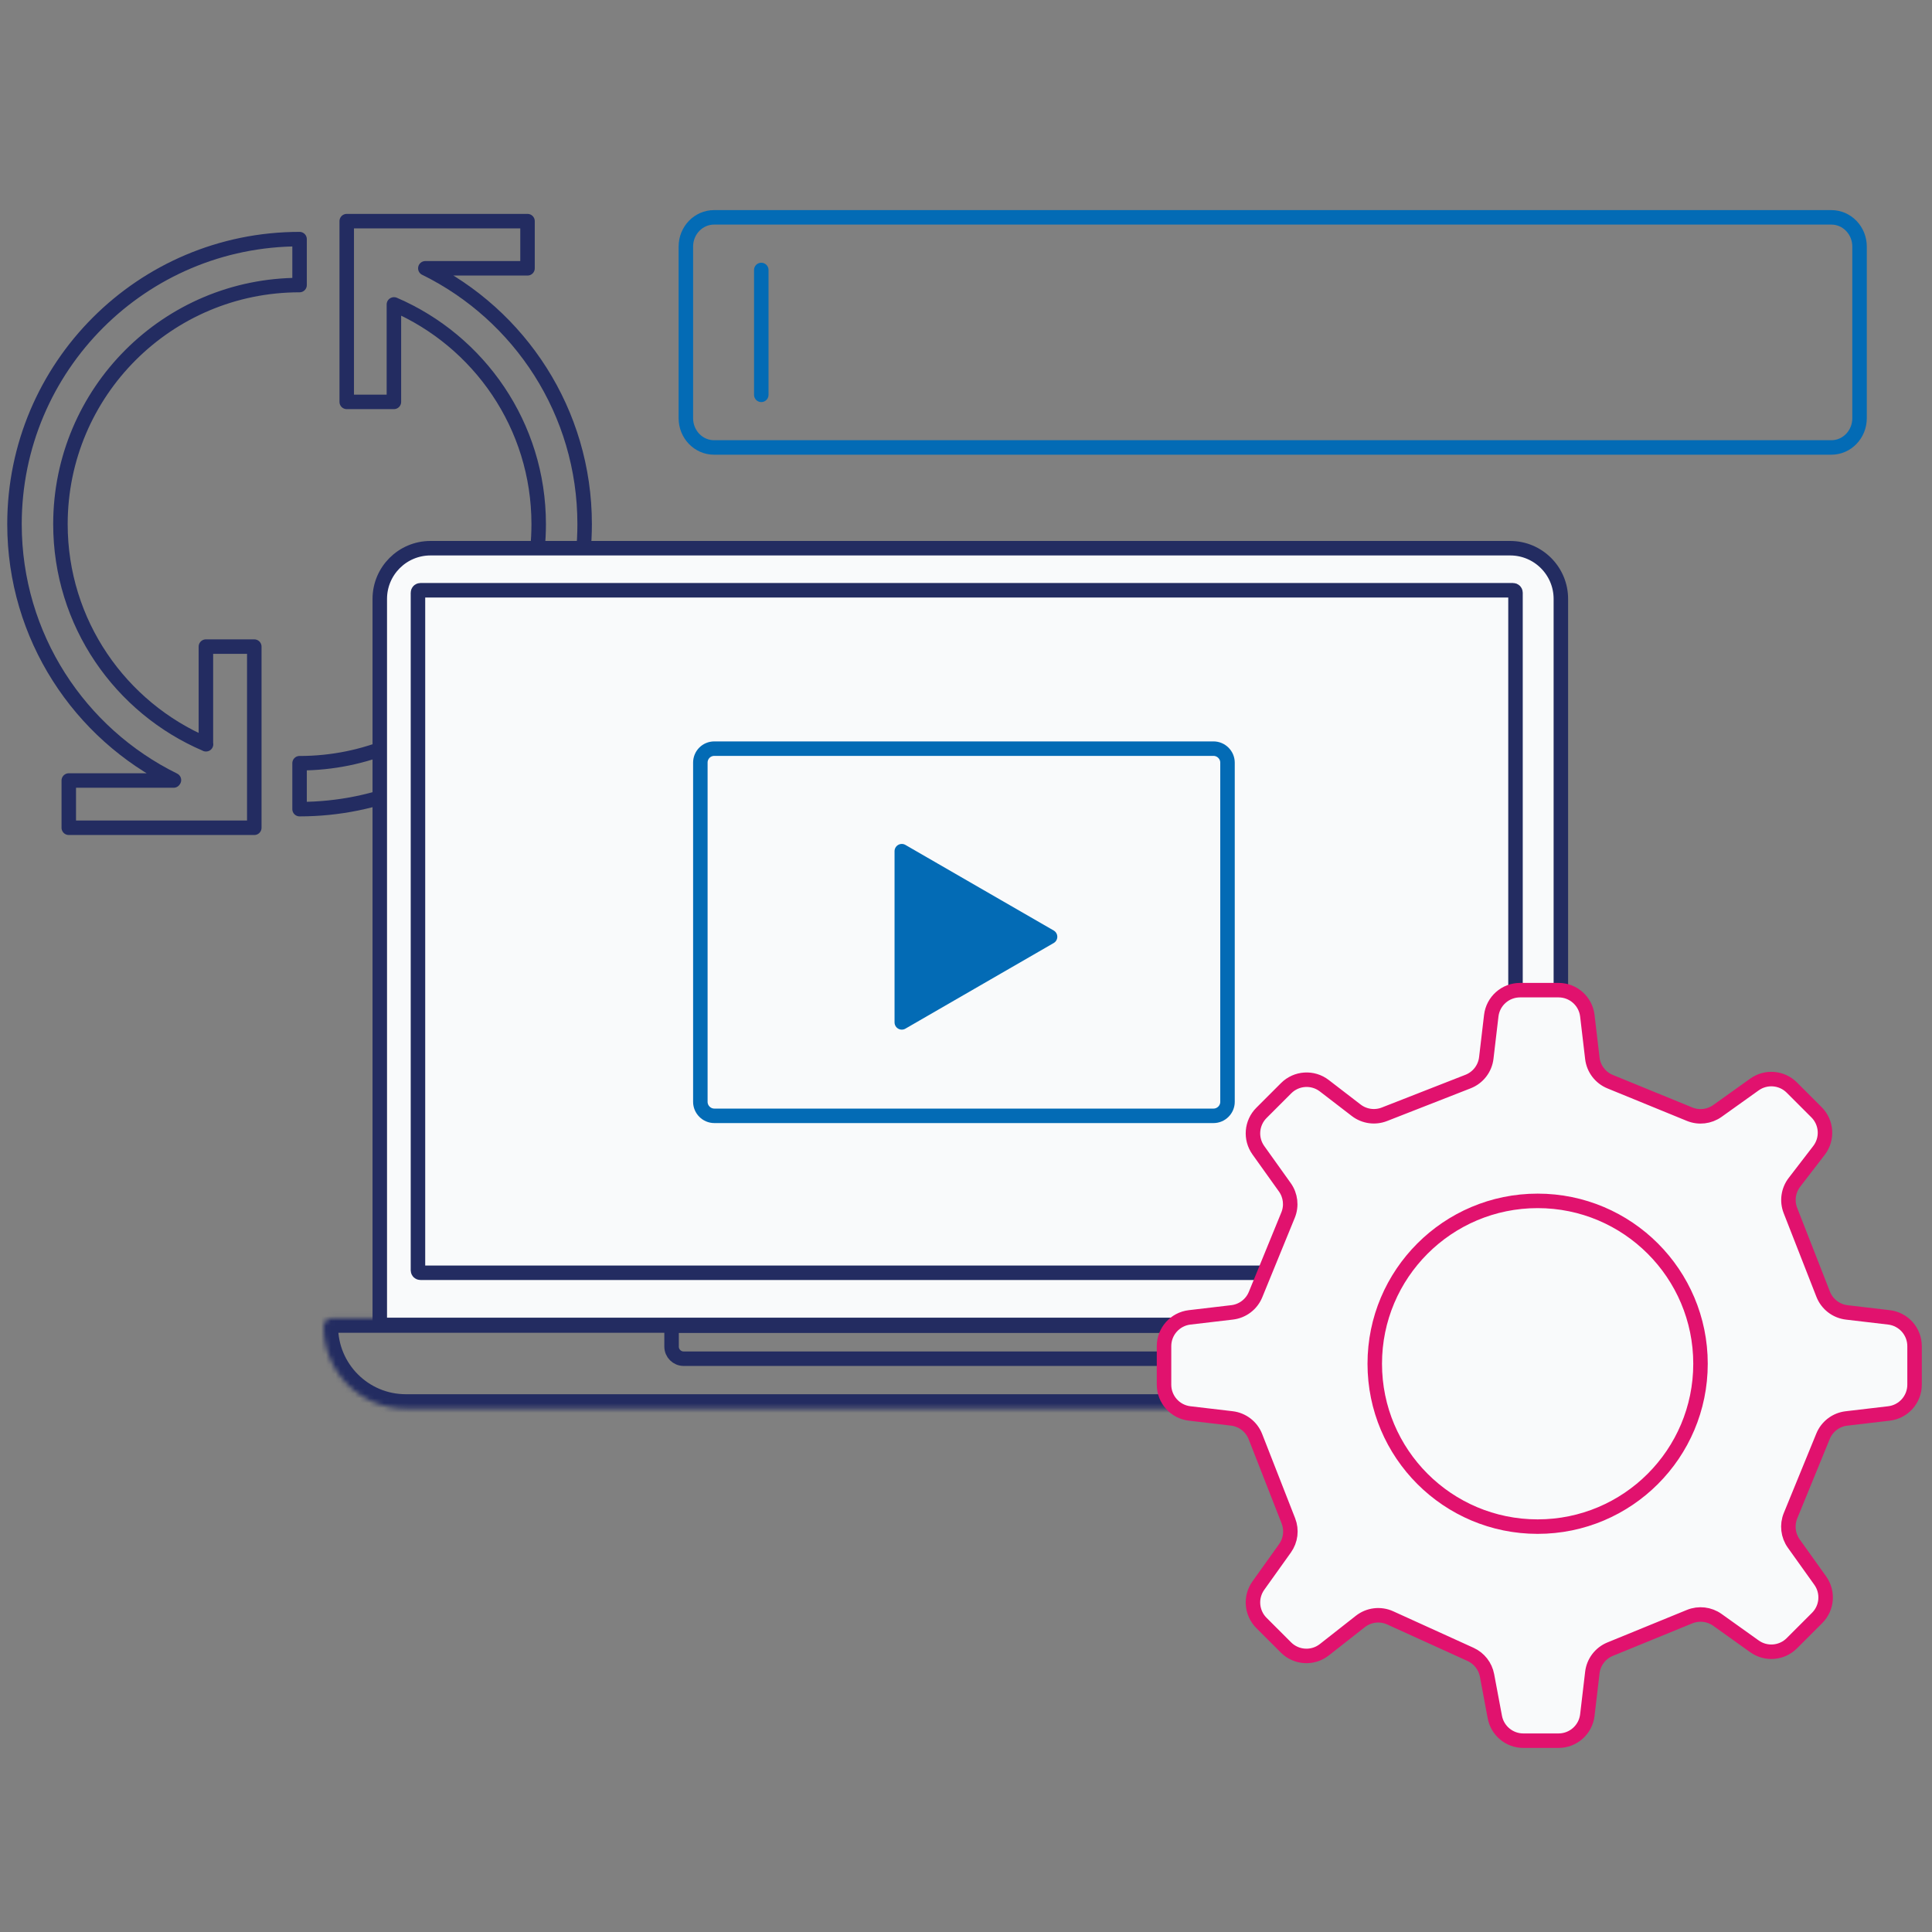 <svg width="400" height="400" viewBox="0 0 400 400" fill="none" xmlns="http://www.w3.org/2000/svg">
<rect x="0" y="0" width="400" height="400" fill="#808080" stroke="none"/>
<path d="M36.011 161.506C16.46 151.891 3 131.773 3 108.518C3 75.925 29.428 49.508 62.022 49.508V59.019C34.675 59.019 12.513 81.182 12.513 108.518C12.513 128.983 24.939 146.55 42.659 154.09H42.629V133.873H52.648V171.379H14.24V161.596H35.946L36.011 161.506Z" stroke="#232C61" stroke-width="3" stroke-linecap="round" stroke-linejoin="round"/>
<path d="M62.022 158.017C89.368 158.017 111.53 135.854 111.53 108.518C111.53 88.121 99.193 70.609 81.573 63.025L81.553 63.034V83.207H71.787V45.785H109.217V55.549H88.062L88.126 55.574C107.628 65.204 121.043 85.292 121.043 108.513C121.043 141.105 94.615 167.523 62.022 167.523V158.012V158.017Z" stroke="#232C61" stroke-width="3" stroke-linecap="round" stroke-linejoin="round"/>
<mask id="path-3-inside-1_7565_212" fill="white">
<path d="M67 274.638C67 273.699 67.762 272.937 68.702 272.937H332.337C333.277 272.937 334.039 273.699 334.039 274.638V274.638C334.039 284.038 326.419 291.658 317.02 291.658H84.02C74.62 291.658 67 284.038 67 274.638V274.638Z"/>
</mask>
<path d="M67 274.638C67 273.699 67.762 272.937 68.702 272.937H332.337C333.277 272.937 334.039 273.699 334.039 274.638V274.638C334.039 284.038 326.419 291.658 317.02 291.658H84.02C74.62 291.658 67 284.038 67 274.638V274.638Z" stroke="#232C61" stroke-width="6" mask="url(#path-3-inside-1_7565_212)"/>
<path d="M89.129 113.5H312.66C318.459 113.5 323.16 118.201 323.16 124V274.312H78.629V124C78.629 118.201 83.33 113.5 89.129 113.5Z" fill="#F9FAFB" stroke="#232C61" stroke-width="3"/>
<path d="M141.543 281.305H251.427C252.807 281.305 253.927 280.185 253.927 278.805V274.437H139.043V278.805C139.043 280.185 140.162 281.305 141.543 281.305Z" stroke="#232C61" stroke-width="3"/>
<path d="M87.035 122.208H313.268C313.544 122.208 313.768 122.432 313.768 122.708V263.013C313.767 263.289 313.544 263.513 313.268 263.513H87.035C86.759 263.513 86.535 263.289 86.535 263.013V122.708C86.535 122.432 86.759 122.208 87.035 122.208Z" stroke="#232C61" stroke-width="3"/>
<path d="M379.172 45H147.828C144.609 45 142 47.71 142 51.053V86.587C142 89.93 144.609 92.641 147.828 92.641H379.172C382.391 92.641 385 89.93 385 86.587V51.053C385 47.71 382.391 45 379.172 45Z" stroke="#036BB5" stroke-width="3" stroke-linecap="round" stroke-linejoin="round"/>
<path d="M157.615 55.897V81.745" stroke="#036BB5" stroke-width="3" stroke-linecap="round" stroke-linejoin="round"/>
<path d="M147.892 155H251.249C252.832 155 254.142 156.31 254.142 157.892V228.128C254.142 229.711 252.832 231.02 251.249 231.02H147.892C146.31 231.02 145 229.711 145 228.128V157.892C145 156.31 146.255 155 147.892 155Z" stroke="#036BB5" stroke-width="3" stroke-miterlimit="10"/>
<path d="M186.707 193.948V176.229L202.052 185.091L217.403 193.948L202.052 202.811L186.707 211.674V193.948Z" fill="#036BB5" stroke="#036BB5" stroke-width="3" stroke-miterlimit="10" stroke-linejoin="round"/>
<path d="M260.529 238.142L266.009 245.814C267.207 247.491 267.461 249.666 266.68 251.574L259.95 268.025C259.124 270.045 257.265 271.457 255.098 271.712L246.299 272.748C243.277 273.103 241 275.664 241 278.707V286.682C241 289.725 243.277 292.286 246.299 292.641L255.036 293.669C257.236 293.928 259.115 295.378 259.922 297.441L266.749 314.888C267.488 316.777 267.223 318.911 266.044 320.562L260.529 328.283C258.824 330.669 259.095 333.939 261.169 336.013L266.242 341.086C268.39 343.233 271.803 343.438 274.191 341.561L281.64 335.709C283.403 334.324 285.79 334.037 287.83 334.964L304.46 342.523C306.24 343.332 307.514 344.958 307.874 346.88L309.489 355.494C310.021 358.332 312.499 360.389 315.386 360.389H322.682C325.725 360.389 328.286 358.111 328.641 355.09L329.676 346.291C329.931 344.123 331.343 342.265 333.363 341.439L349.815 334.708C351.723 333.928 353.897 334.181 355.574 335.379L363.247 340.86C365.633 342.564 368.903 342.294 370.977 340.22L376.22 334.977C378.294 332.903 378.564 329.633 376.86 327.247L371.379 319.574C370.181 317.897 369.928 315.723 370.708 313.815L377.439 297.363C378.265 295.343 380.123 293.931 382.291 293.676L391.09 292.641C394.111 292.286 396.389 289.725 396.389 286.682V278.707C396.389 275.664 394.111 273.103 391.09 272.748L382.353 271.72C380.152 271.461 378.274 270.01 377.466 267.947L370.69 250.63C369.923 248.671 370.239 246.453 371.522 244.786L376.602 238.182C378.439 235.793 378.22 232.412 376.089 230.281L370.977 225.169C368.903 223.095 365.633 222.824 363.247 224.529L355.574 230.009C353.897 231.207 351.723 231.461 349.815 230.68L333.363 223.95C331.343 223.124 329.931 221.265 329.676 219.098L328.641 210.299C328.286 207.277 325.725 205 322.682 205H314.707C311.664 205 309.103 207.277 308.748 210.299L307.72 219.036C307.461 221.236 306.01 223.115 303.947 223.922L286.63 230.699C284.671 231.465 282.453 231.15 280.786 229.867L274.182 224.787C271.793 222.949 268.412 223.169 266.281 225.3L261.169 230.412C259.095 232.486 258.824 235.755 260.529 238.142Z" fill="#F9FAFB" stroke="#E1126E" stroke-width="3"/>
<path d="M318.351 248.628C336.974 248.628 352.071 263.726 352.071 282.35C352.071 300.973 336.974 316.07 318.351 316.07C299.727 316.07 284.629 300.973 284.629 282.35C284.629 263.726 299.727 248.628 318.351 248.628Z" fill="#F9FAFB" stroke="#E1126E" stroke-width="3"/>
</svg>
